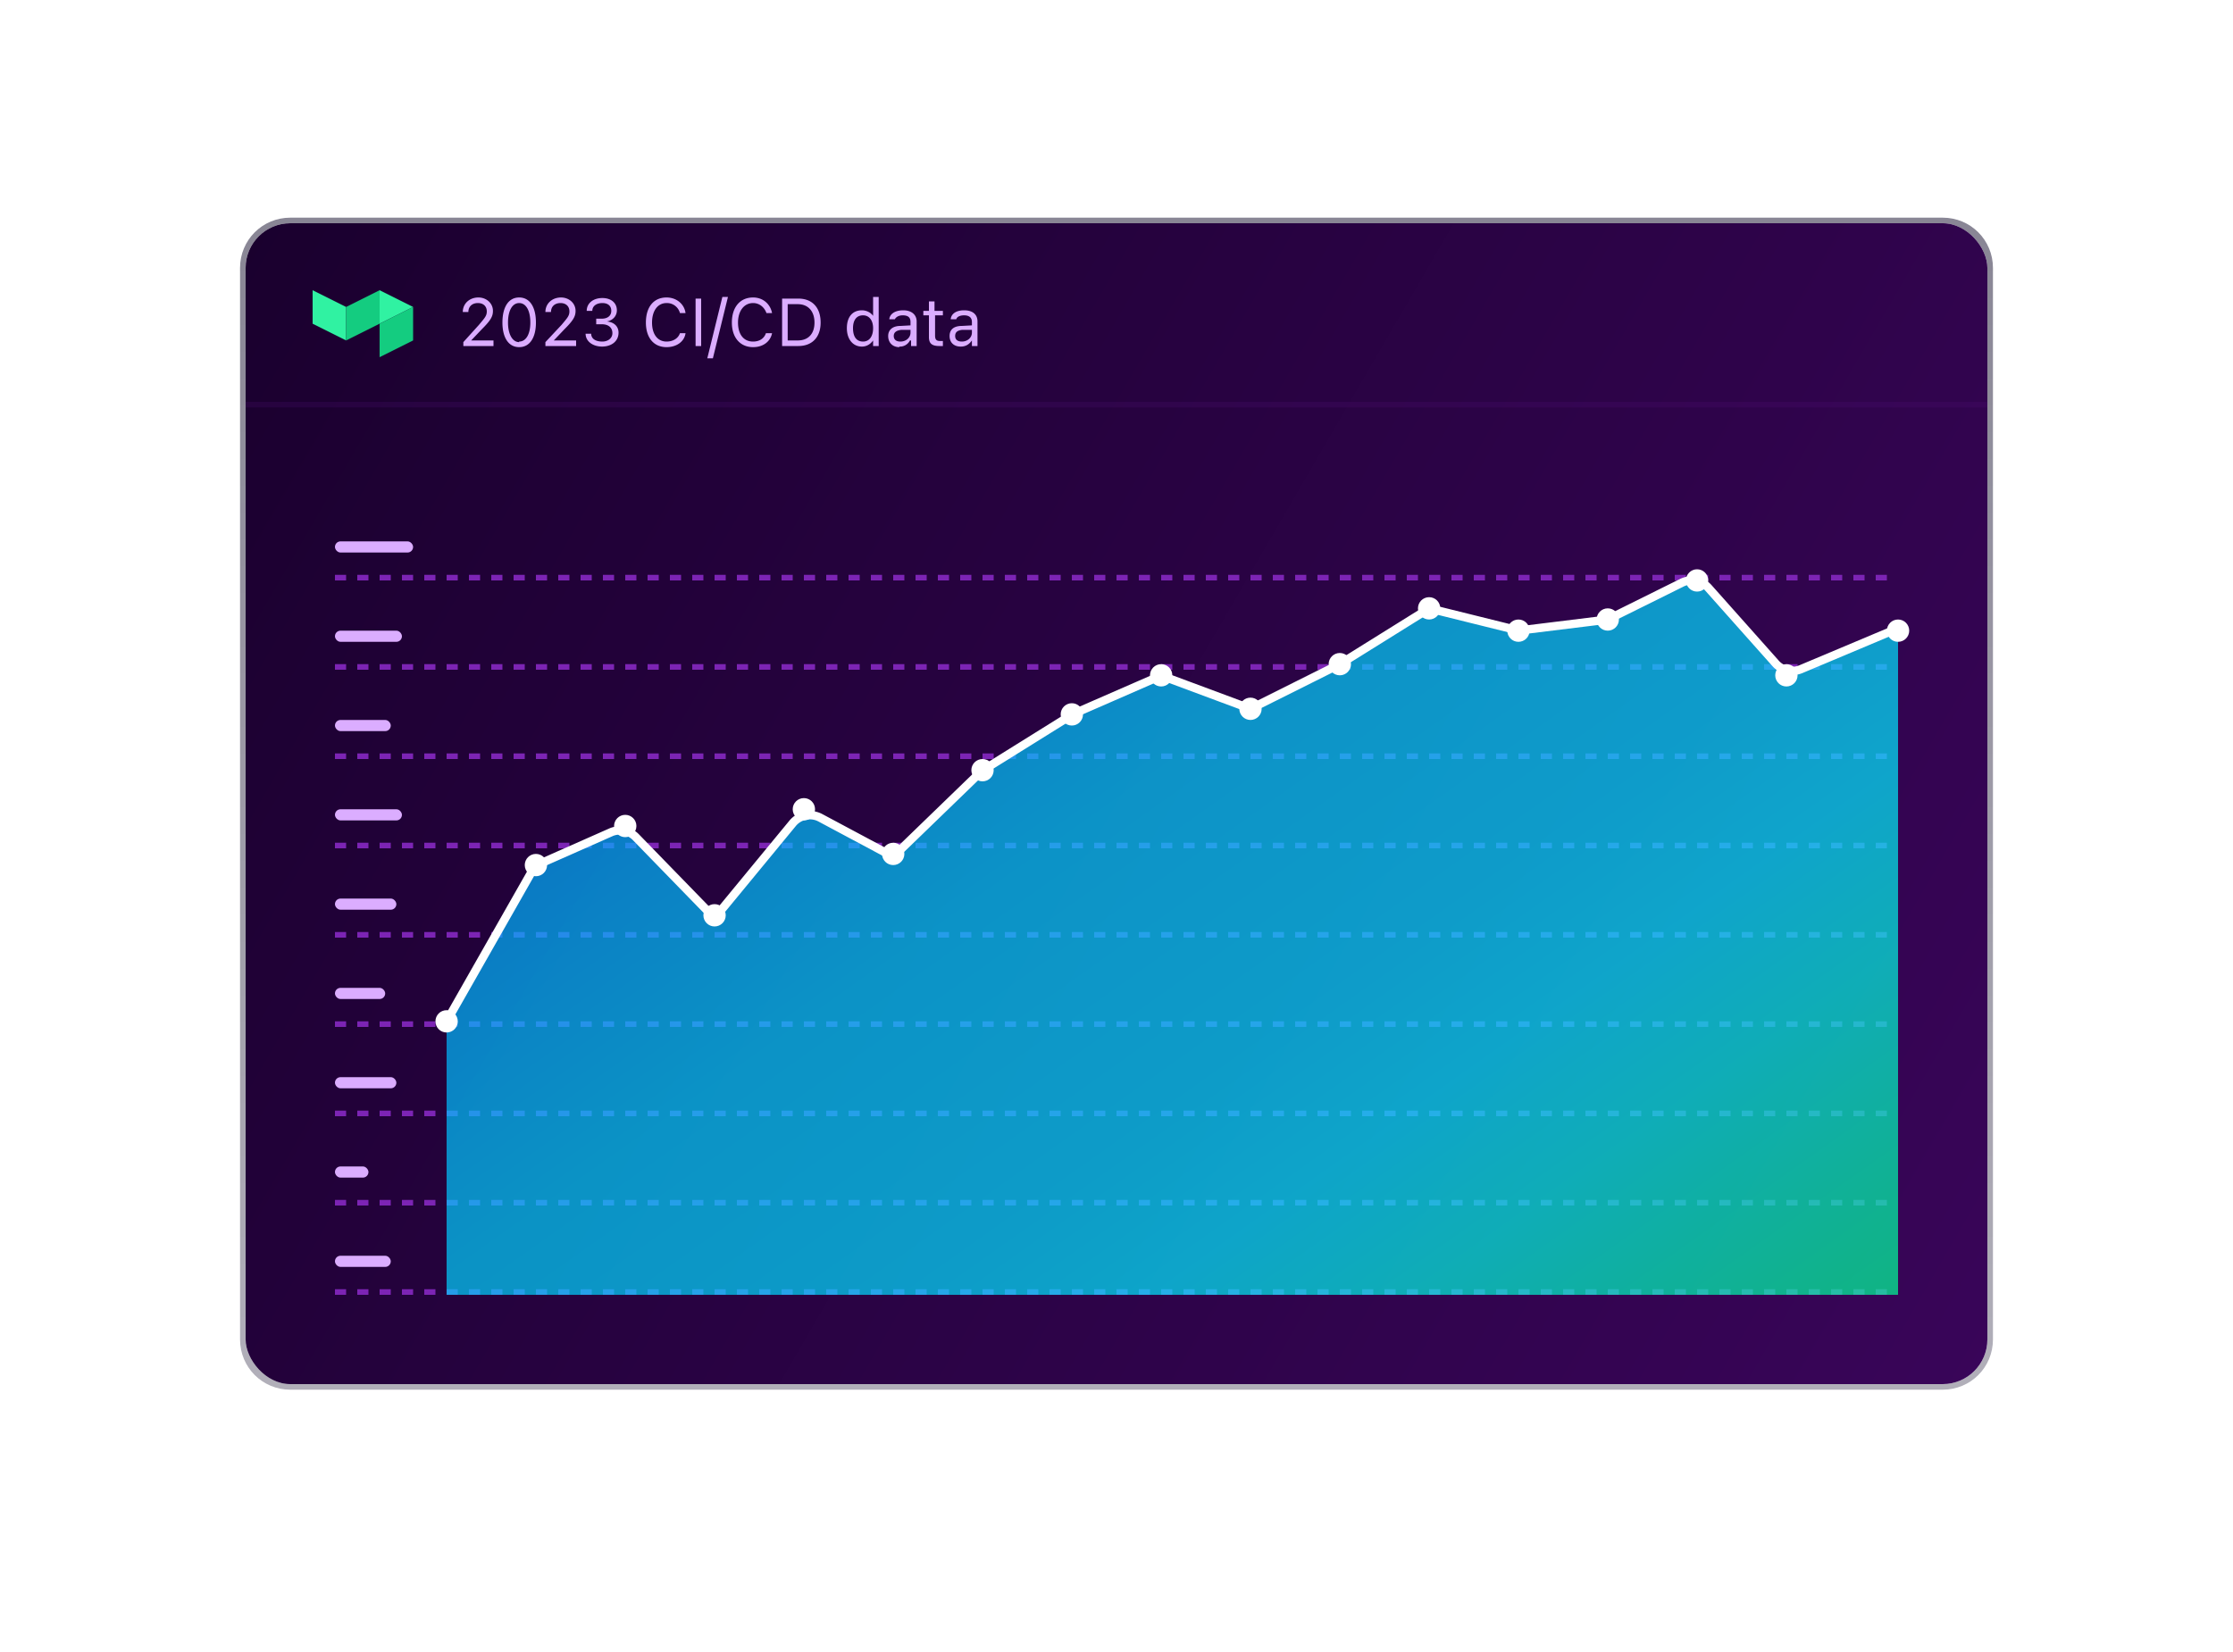 <svg width="400" height="296" fill="none" xmlns="http://www.w3.org/2000/svg"><g filter="url(#a)" shape-rendering="crispEdges"><path d="M36 48a16 16 0 0 1 16-16h296a16 16 0 0 1 16 16v192a16 16 0 0 1-16 16H52a16 16 0 0 1-16-16V48Z" fill="#fff" fill-opacity=".1"/><path d="M52 32.5h296c8.6 0 15.5 7 15.5 15.5v192c0 8.6-7 15.5-15.5 15.5H52c-8.6 0-15.5-7-15.5-15.5V48c0-8.6 7-15.5 15.5-15.5Z" stroke="url(#b)" stroke-opacity=".9"/></g><mask id="c" style="mask-type:alpha" maskUnits="userSpaceOnUse" x="36" y="32" width="328" height="224"><path fill-rule="evenodd" clip-rule="evenodd" d="M348 33H52a15 15 0 0 0-15 15v192a15 15 0 0 0 15 15h296a15 15 0 0 0 15-15V48a15 15 0 0 0-15-15ZM52 32a16 16 0 0 0-16 16v192a16 16 0 0 0 16 16h296a16 16 0 0 0 16-16V48a16 16 0 0 0-16-16H52Z" fill="#fff"/></mask><g mask="url(#c)"><g filter="url(#d)"><ellipse cx="368.5" cy="-50.8" rx="320" ry="155" transform="rotate(-27.2 368.5 -50.8)" fill="#fff" fill-opacity=".5"/></g><g filter="url(#e)"><ellipse cx="184.5" cy="500.2" rx="320" ry="155" transform="rotate(-27.2 184.5 500.2)" fill="#fff" fill-opacity=".5"/></g></g><path d="M43 48c0-5 4-9 9-9h296c5 0 9 4 9 9v192c0 5-4 9-9 9H52c-5 0-9-4-9-9V48Z" fill="url(#f)"/><g clip-path="url(#g)"><rect x="44" y="40" width="312" height="208" rx="8" fill="#fff"/><path fill="url(#h)" d="M44 40h312v208H44z"/><path opacity=".2" fill="#55127F" d="M44 72h312v1H44z"/><g clip-path="url(#i)"><path d="M56 52v6l6 3v-6l-6-3Zm12 0v6l6-3-6-3Z" fill="#30F2A2"/><path d="M68 58v6l6-3v-6l-6 3Zm-6-3v6l6-3v-6l-6 3Z" fill="#14CC80"/></g><path stroke="#7C24B4" stroke-dasharray="2 2" d="M60 231.5h280m-280-16h280m-280-16h280m-280-16h280m-280-16h280m-280-16h280m-280-16h280m-280-16h280m-280-16h280"/><path opacity=".7" d="m109.5 149.1-12.3 5.4a4 4 0 0 0-1.9 1.7L80 183.5V232h260V113l-17.4 7a4 4 0 0 1-4.5-1.1l-12-13.6a4 4 0 0 0-4.8-1l-12.7 6.4a4 4 0 0 1-1.3.4l-14.6 1.8h-1.4l-13.7-3.5a4 4 0 0 0-3 .5L240 119l-14.4 7.2a4 4 0 0 1-3.2.2l-12.9-4.8a4 4 0 0 0-3 0l-14.2 6.3a4 4 0 0 0-.5.3l-15.4 9.6a4 4 0 0 0-.7.5l-13.6 13.2a4 4 0 0 1-4.7.6l-10.5-5.6a4 4 0 0 0-5 1L131 161a4 4 0 0 1-6 .3L114 150a4 4 0 0 0-4.4-.9Z" fill="url(#j)"/><path d="m80 183 15.3-26.9a4 4 0 0 1 2-1.6l12.2-5.4a4 4 0 0 1 4.4.9l14.1 14.5 14-17a4 4 0 0 1 4.9-1l13.1 7 15.7-15.2.7-.5 15.4-9.6.5-.3 14.2-6.2c1-.5 2-.5 3-.1l12.9 4.8a4 4 0 0 0 3.2-.2L240 119l14.6-9.1c.9-.6 2-.8 3-.5l13.7 3.4c.5.1 1 .2 1.4.1l14.6-1.8a4 4 0 0 0 1.3-.4l12.7-6.3a4 4 0 0 1 4.7.9l12.1 13.6a4 4 0 0 0 4.5 1L339 113" stroke="#fff" stroke-width="1.5" stroke-linejoin="round"/><circle cx="80" cy="183" r="2" fill="#fff"/><circle cx="96" cy="155" r="2" fill="#fff"/><circle cx="112" cy="148" r="2" fill="#fff"/><circle cx="128" cy="164" r="2" fill="#fff"/><circle cx="144" cy="145" r="2" fill="#fff"/><circle cx="160" cy="153" r="2" fill="#fff"/><circle cx="176" cy="138" r="2" fill="#fff"/><circle cx="192" cy="128" r="2" fill="#fff"/><circle cx="208" cy="121" r="2" fill="#fff"/><circle cx="224" cy="127" r="2" fill="#fff"/><circle cx="240" cy="119" r="2" fill="#fff"/><circle cx="256" cy="109" r="2" fill="#fff"/><circle cx="272" cy="113" r="2" fill="#fff"/><circle cx="288" cy="111" r="2" fill="#fff"/><circle cx="304" cy="104" r="2" fill="#fff"/><circle cx="320" cy="121" r="2" fill="#fff"/><circle cx="340" cy="113" r="2" fill="#fff"/><path d="M83 62v-.7l2.8-3.1c1-1.2 1.4-1.6 1.4-2.4 0-.9-.6-1.5-1.6-1.5s-1.7.6-1.7 1.6h-1c0-1.5 1.2-2.6 2.8-2.6 1.4 0 2.6 1 2.6 2.4 0 1-.4 1.7-2 3.3l-1.9 2h4v1H83Zm10 .2c-1.9 0-3-1.7-3-4.4 0-2.8 1.1-4.5 3-4.5s3 1.7 3 4.5c0 2.7-1.1 4.4-3 4.4Zm0-1c1.2 0 2-1.3 2-3.4 0-2.2-.8-3.5-2-3.5s-2 1.3-2 3.5c0 2.1.8 3.5 2 3.5Zm4.7.8v-.7l2.9-3.1c1-1.2 1.4-1.6 1.4-2.4 0-.9-.6-1.5-1.6-1.5s-1.7.6-1.7 1.6h-1c0-1.5 1.2-2.6 2.8-2.6 1.4 0 2.6 1 2.6 2.4 0 1-.4 1.7-2 3.3l-1.9 2h4v1h-5.5Zm10.2.1c-1.8 0-3-1-3-2.3h1c0 .9.8 1.4 2 1.4 1 0 1.8-.6 1.8-1.5 0-1-.7-1.6-1.9-1.6h-1v-1h1c1 0 1.7-.5 1.7-1.4 0-.9-.6-1.4-1.6-1.4s-1.8.5-1.8 1.4h-1c0-1.4 1.2-2.3 2.8-2.3 1.6 0 2.6.9 2.6 2.2 0 1-.7 1.8-1.8 2 1.3.1 2.1.9 2.1 2 0 1.5-1.2 2.5-3 2.5Zm11.5.1c-2.3 0-3.7-1.7-3.7-4.4 0-2.8 1.4-4.5 3.7-4.5 1.8 0 3.2 1.2 3.4 2.8h-1a2.4 2.4 0 0 0-2.4-1.8c-1.6 0-2.6 1.4-2.6 3.5s1 3.4 2.6 3.4c1.2 0 2.1-.6 2.4-1.5h1c-.2 1.5-1.6 2.5-3.4 2.5Zm5.2-.2v-8.5h1V62h-1Zm5.8-8.8-2.7 11h-1l2.7-11h1Zm4.5 9c-2.3 0-3.8-1.7-3.8-4.4 0-2.8 1.5-4.5 3.8-4.5 1.8 0 3.1 1.2 3.4 2.8h-1c-.4-1.1-1.3-1.8-2.4-1.8-1.6 0-2.7 1.4-2.7 3.5s1 3.4 2.7 3.4c1.2 0 2-.6 2.3-1.5h1.1c-.3 1.5-1.6 2.5-3.4 2.5Zm5.2-.2v-8.5h2.9c2.5 0 4 1.6 4 4.3 0 2.6-1.5 4.2-4 4.2h-3Zm1-1h1.8c1.9 0 3-1.2 3-3.2s-1.1-3.3-3-3.3h-1.8V61Zm13.3 1.1c-1.6 0-2.7-1.3-2.7-3.3 0-2 1-3.2 2.7-3.2.8 0 1.6.4 2 1v-3.4h1V62h-1v-1c-.5.7-1.2 1.1-2 1.1Zm.2-.9c1.1 0 1.8-.9 1.8-2.4 0-1.4-.7-2.3-1.8-2.3-1.2 0-1.8.9-1.8 2.3 0 1.5.6 2.4 1.8 2.4Zm6.5 1c-1.2 0-2-.8-2-2 0-1.1.8-1.8 2.2-1.8l1.8-.1v-.6c0-.8-.4-1.2-1.4-1.2-.7 0-1.2.3-1.4.7h-1c.1-1 1.1-1.6 2.5-1.6 1.5 0 2.4.8 2.4 2V62h-1v-1h-.2a2 2 0 0 1-1.9 1.1Zm-1-2c0 .7.5 1 1.2 1 1 0 1.8-.7 1.8-1.6v-.5h-1.6c-1 .1-1.4.5-1.4 1.1Zm8.2 1.8c-1.3 0-1.9-.4-1.9-1.6v-3.9h-1v-.8h1V54h1v1.7h1.5v.8h-1.4v3.6c0 .7.2 1 .9 1h.5v.9h-.6Zm3.8.1c-1.2 0-2-.7-2-1.9 0-1.1.7-1.8 2.2-1.8l1.8-.1v-.6c0-.8-.5-1.2-1.4-1.2-.8 0-1.3.3-1.4.7h-1c.1-1 1-1.6 2.4-1.6 1.6 0 2.4.8 2.4 2V62h-1v-1c-.5.7-1.1 1.1-2 1.1Zm-1-1.9c0 .7.5 1 1.2 1 1 0 1.8-.7 1.8-1.6v-.5h-1.7c-1 .1-1.3.5-1.3 1.1Z" fill="#DBADFF"/><rect x="60" y="97" width="14" height="2" rx="1" fill="#DBADFF"/><rect x="60" y="113" width="12" height="2" rx="1" fill="#DBADFF"/><rect x="60" y="129" width="10" height="2" rx="1" fill="#DBADFF"/><rect x="60" y="145" width="12" height="2" rx="1" fill="#DBADFF"/><rect x="60" y="161" width="11" height="2" rx="1" fill="#DBADFF"/><rect x="60" y="177" width="9" height="2" rx="1" fill="#DBADFF"/><rect x="60" y="193" width="11" height="2" rx="1" fill="#DBADFF"/><rect x="60" y="209" width="6" height="2" rx="1" fill="#DBADFF"/><rect x="60" y="225" width="10" height="2" rx="1" fill="#DBADFF"/></g><defs><linearGradient id="b" x1="436" y1="284" x2="436" y2="536" gradientUnits="userSpaceOnUse"><stop stop-color="#fff" stop-opacity=".1"/><stop offset="1" stop-color="#fff"/></linearGradient><linearGradient id="f" x1="245.5" y1="39" x2="245.5" y2="529" gradientUnits="userSpaceOnUse"><stop stop-color="#120C2B" stop-opacity=".5"/><stop offset="1" stop-color="#130C2C" stop-opacity=".1"/></linearGradient><linearGradient id="h" x1="44" y1="40" x2="367.6" y2="228" gradientUnits="userSpaceOnUse"><stop stop-color="#1A002E"/><stop offset="1" stop-color="#390559"/></linearGradient><linearGradient id="j" x1="80" y1="103" x2="227.8" y2="311.5" gradientUnits="userSpaceOnUse"><stop stop-color="#C181F8"/><stop offset=".1" stop-color="#8A95FF"/><stop offset=".2" stop-color="#00AEFF"/><stop offset=".3" stop-color="#00BFFF"/><stop offset=".4" stop-color="#00D0FF"/><stop offset=".6" stop-color="#0DF"/><stop offset=".7" stop-color="#00EAFF"/><stop offset=".8" stop-color="#00F5E4"/><stop offset=".9" stop-color="#00FABB"/><stop offset="1" stop-color="#00FF95"/></linearGradient><filter id="a" x="-61" y="-65" width="522" height="418" filterUnits="userSpaceOnUse" color-interpolation-filters="sRGB"><feFlood flood-opacity="0" result="BackgroundImageFix"/><feGaussianBlur in="BackgroundImageFix" stdDeviation="48.5"/><feComposite in2="SourceAlpha" operator="in" result="effect1_backgroundBlur_319_3265"/><feColorMatrix in="SourceAlpha" values="0 0 0 0 0 0 0 0 0 0 0 0 0 0 0 0 0 0 127 0" result="hardAlpha"/><feOffset dy="1"/><feGaussianBlur stdDeviation="1.5"/><feComposite in2="hardAlpha" operator="out"/><feColorMatrix values="0 0 0 0 0.034 0 0 0 0 0.014 0 0 0 0 0.117 0 0 0 0.35 0"/><feBlend in2="effect1_backgroundBlur_319_3265" result="effect2_dropShadow_319_3265"/><feColorMatrix in="SourceAlpha" values="0 0 0 0 0 0 0 0 0 0 0 0 0 0 0 0 0 0 127 0" result="hardAlpha"/><feOffset dy="4"/><feGaussianBlur stdDeviation="2"/><feComposite in2="hardAlpha" operator="out"/><feColorMatrix values="0 0 0 0 0.035 0 0 0 0 0.012 0 0 0 0 0.118 0 0 0 0.11 0"/><feBlend in2="effect2_dropShadow_319_3265" result="effect3_dropShadow_319_3265"/><feColorMatrix in="SourceAlpha" values="0 0 0 0 0 0 0 0 0 0 0 0 0 0 0 0 0 0 127 0" result="hardAlpha"/><feOffset dy="4"/><feGaussianBlur stdDeviation="18"/><feComposite in2="hardAlpha" operator="out"/><feColorMatrix values="0 0 0 0 0.035 0 0 0 0 0.012 0 0 0 0 0.118 0 0 0 0.21 0"/><feBlend in2="effect3_dropShadow_319_3265" result="effect4_dropShadow_319_3265"/><feBlend in="SourceGraphic" in2="effect4_dropShadow_319_3265" result="shape"/></filter><filter id="d" x="-82.9" y="-409.9" width="902.7" height="718.1" filterUnits="userSpaceOnUse" color-interpolation-filters="sRGB"><feFlood flood-opacity="0" result="BackgroundImageFix"/><feBlend in="SourceGraphic" in2="BackgroundImageFix" result="shape"/><feGaussianBlur stdDeviation="79" result="effect1_foregroundBlur_319_3265"/></filter><filter id="e" x="-266.9" y="141.1" width="902.7" height="718.1" filterUnits="userSpaceOnUse" color-interpolation-filters="sRGB"><feFlood flood-opacity="0" result="BackgroundImageFix"/><feBlend in="SourceGraphic" in2="BackgroundImageFix" result="shape"/><feGaussianBlur stdDeviation="79" result="effect1_foregroundBlur_319_3265"/></filter><clipPath id="g"><rect x="44" y="40" width="312" height="208" rx="8" fill="#fff"/></clipPath><clipPath id="i"><path fill="#fff" transform="translate(56 52)" d="M0 0h18v12H0z"/></clipPath></defs></svg>